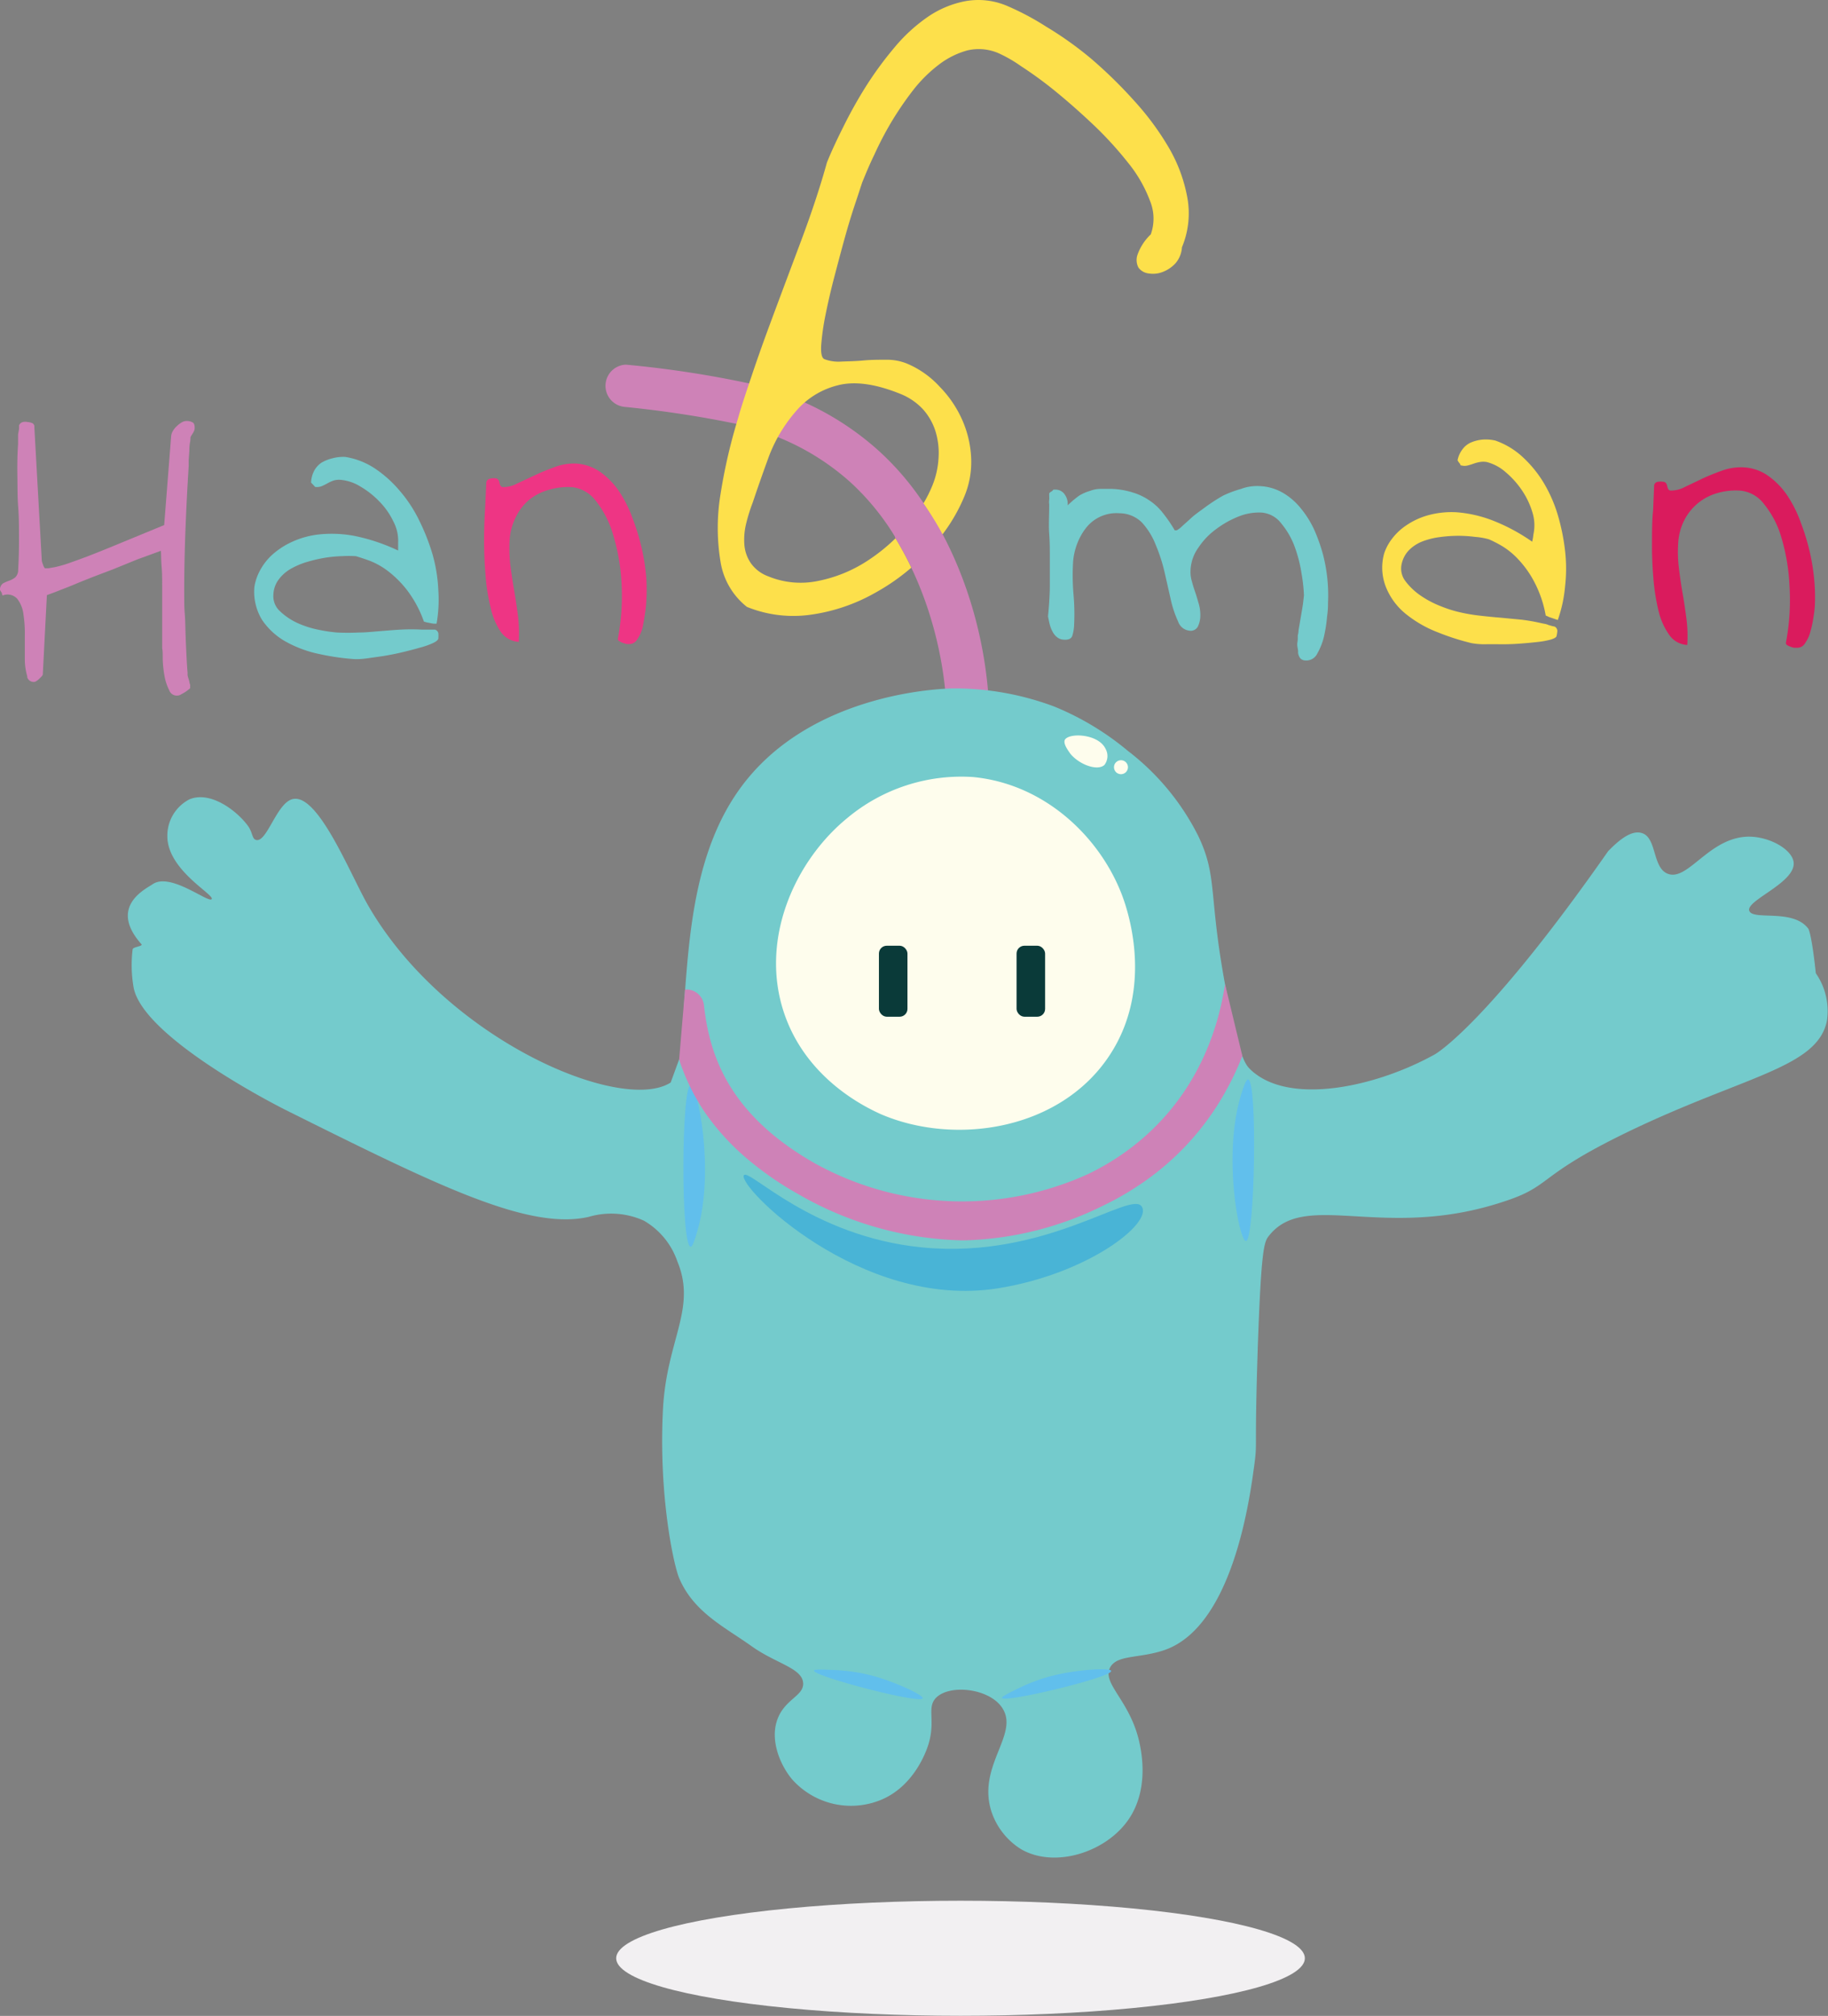 <svg xmlns="http://www.w3.org/2000/svg" viewBox="0 0 201.2 221.79"><rect x="0" y="0" width="201.2" height="221.79" fill="#808080" stroke="none"/><defs><style>.cls-1{fill:#ce82b7;}.cls-2{fill:#fde04b;}.cls-3{fill:#74cbcc;}.cls-4{fill:#ee3584;}.cls-5{fill:#da1b5d;}.cls-6{fill:#fefded;}.cls-7{fill:#61bfec;}.cls-8{fill:#49b4d6;}.cls-9{fill:#0a3a39;}.cls-10{fill:#f2f0f2;}</style></defs><title>logo</title><g id="Layer_2" data-name="Layer 2"><g id="Layer_1-2" data-name="Layer 1"><g id="Layer_1-2-2" data-name="Layer 1-2"><path class="cls-1" d="M101.65,55.35a18.21,18.21,0,0,1-1.85,2.53c-.39.45-.79.88-1.22,1.29a27.35,27.35,0,0,0-4.92-6.06,27,27,0,0,0-8-5,28.29,28.29,0,0,0-4.57-1.47,119.12,119.12,0,0,0-12.31-1.87,2.33,2.33,0,0,1,.1-4.65,115.66,115.66,0,0,1,13.6,2.07,34.48,34.48,0,0,1,6.09,2.09,31.55,31.55,0,0,1,8.24,5.4A30.8,30.8,0,0,1,101.65,55.35Z"/><path class="cls-1" d="M107.48,90.25a2.36,2.36,0,0,1-2.22,1.69,2.76,2.76,0,0,1-.64-.1A2.33,2.33,0,0,1,103,89h0c2.42-8.22,1.17-18.43-2.69-26.53a24.91,24.91,0,0,0,2-1.89,22.14,22.14,0,0,0,1.48-1.73C108.71,68.18,110.39,80.33,107.48,90.25Z"/><path class="cls-2" d="M130.69,21.77a16.9,16.9,0,0,0-2-5.45,30.45,30.45,0,0,0-3.79-5.16,50.74,50.74,0,0,0-4.74-4.65,38.72,38.72,0,0,0-5-3.57A29.46,29.46,0,0,0,110.85.65,8.05,8.05,0,0,0,106.3.12a10.89,10.89,0,0,0-4.2,1.75,18.25,18.25,0,0,0-3.68,3.39A39.07,39.07,0,0,0,95.3,9.52,49.36,49.36,0,0,0,92.8,14c-.74,1.47-1.33,2.76-1.78,3.87-.73,2.63-1.67,5.48-2.83,8.58s-2.35,6.25-3.54,9.47q-1.17,3.16-2.21,6.3c-.37,1.1-.74,2.21-1.06,3.29-.11.39-.23.78-.34,1.16a60.36,60.36,0,0,0-1.74,7.73,22.78,22.78,0,0,0,0,7.37,7.89,7.89,0,0,0,2.91,5,13.57,13.57,0,0,0,7.1.85,19.94,19.94,0,0,0,7-2.39,23.28,23.28,0,0,0,4-2.78c-.53-1.11-1.11-2.18-1.74-3.23a20.1,20.1,0,0,1-3.19,2.54,15.4,15.4,0,0,1-5.31,2.15,9.37,9.37,0,0,1-5.51-.5A4.06,4.06,0,0,1,82.67,62a4.15,4.15,0,0,1-.74-2.06,7.42,7.42,0,0,1,.2-2.35,19.06,19.06,0,0,1,.73-2.33q.77-2.31,1.81-5.15a17.71,17.71,0,0,1,.93-2,16.85,16.85,0,0,1,2-2.86,8.84,8.84,0,0,1,4.58-2.85c1.85-.49,4.15-.18,6.88.92A6.87,6.87,0,0,1,101.56,45a6.56,6.56,0,0,1,1.42,2.5,8.12,8.12,0,0,1,.32,2.9,9.37,9.37,0,0,1-.67,3,14.75,14.75,0,0,1-1,2,38.7,38.7,0,0,1,2.07,3.44,18.87,18.87,0,0,0,2.45-4.24,9.86,9.86,0,0,0,.74-4.26,11.6,11.6,0,0,0-1-4.18,12.36,12.36,0,0,0-2.46-3.61A10.28,10.28,0,0,0,99.82,40a5.86,5.86,0,0,0-2.27-.42c-.84,0-1.68,0-2.52.08s-1.63.09-2.41.12a4.43,4.43,0,0,1-1.87-.26c-.29-.11-.41-.61-.37-1.47a26.74,26.74,0,0,1,.47-3.35c.27-1.35.6-2.79,1-4.31s.79-3,1.19-4.43.78-2.64,1.13-3.68.59-1.8.73-2.21c.34-.83.74-1.83,1.31-3a36.78,36.78,0,0,1,1.86-3.58,35.92,35.92,0,0,1,2.38-3.5,15.38,15.38,0,0,1,2.85-2.85,9.14,9.14,0,0,1,3.16-1.59,5.48,5.48,0,0,1,3.46.31,15.09,15.09,0,0,1,2.46,1.42,43.65,43.65,0,0,1,3.83,2.8q2.08,1.7,4.22,3.73a39.69,39.69,0,0,1,3.76,4.13,14.91,14.91,0,0,1,2.39,4.17,5.13,5.13,0,0,1,.08,3.68A5.69,5.69,0,0,0,125.21,28a1.78,1.78,0,0,0,.09,1.43,1.59,1.59,0,0,0,1.1.65,2.92,2.92,0,0,0,1.52-.14,3.68,3.68,0,0,0,1.43-.94,2.93,2.93,0,0,0,.74-1.79A9.66,9.66,0,0,0,130.69,21.77Z"/><path class="cls-1" d="M103.85,59a21.93,21.93,0,0,1-1.51,1.81,23.05,23.05,0,0,1-1.84,2c-.54-1.16-1.34-2.6-2-3.7.43-.43.89-1.31,1.3-1.78a14.36,14.36,0,0,0,1.65-2.22C102.24,56.22,103.2,57.72,103.85,59Z"/><path class="cls-1" d="M15.44,61.43c-.27.09-.67.26-1.19.47l-1.82.74-2.11.8c-.73.29-1.47.58-2.13.86s-1.29.51-1.84.73-.94.35-1.19.45l-.45,8.71c0,.09-.12.24-.34.44a1.89,1.89,0,0,1-.5.38A.74.74,0,0,1,3,74.52l0-.11a6.82,6.82,0,0,1-.27-1.9V70a13.94,13.94,0,0,0-.15-2.41,3.43,3.43,0,0,0-.7-1.73,1.45,1.45,0,0,0-1.6-.34,1.81,1.81,0,0,1-.09-.31A1.93,1.93,0,0,1,0,64.91a.82.82,0,0,1,.34-.73A5.24,5.24,0,0,1,1,63.89a2.32,2.32,0,0,0,.66-.35A1.14,1.14,0,0,0,2,62.67q.1-1.74.09-3.45c0-1.14,0-2.3-.09-3.46s-.07-2.33-.09-3.48,0-2.3.08-3.43V47.79l.11-.62V46.8a.62.62,0,0,1,.42-.37,1.2,1.2,0,0,1,.5,0,1.58,1.58,0,0,1,.52.12.41.41,0,0,1,.24.44l.82,14.68a1.71,1.71,0,0,0,.13.44,1.07,1.07,0,0,0,.21.41h.4l.74-.13a13.7,13.7,0,0,0,1.86-.56c.9-.31,2.14-.78,3.72-1.42l6.41-2.64.77-9.82a1.46,1.46,0,0,1,.21-.57,2.34,2.34,0,0,1,.48-.56,3,3,0,0,1,.54-.39,1.1,1.1,0,0,1,.53-.11,1.27,1.27,0,0,1,.63.17c.15.09.22.35.19.73a1.3,1.3,0,0,1-.2.45c-.13.21-.21.34-.24.4s0,.32-.07.61a5.41,5.41,0,0,0-.07.93l-.07,1v.63c-.15,2.45-.28,4.92-.37,7.41s-.14,4.94-.12,7.37c0,.3,0,.81.06,1.56s.06,1.54.09,2.38.07,1.66.11,2.44.08,1.32.11,1.64a1.22,1.22,0,0,0,0,.27,3,3,0,0,0,.11.4,2.6,2.6,0,0,1,.1.4.81.81,0,0,0,.07.22v.39l-.28.23a3.62,3.62,0,0,1-.38.26l-.38.21a.68.68,0,0,1-.27.1.89.89,0,0,1-1-.59,5.6,5.6,0,0,1-.52-1.59,13.27,13.27,0,0,1-.19-1.78c0-.58,0-1-.06-1.22V64.56c0-.79,0-1.53-.06-2.21s-.05-1.28-.08-1.75Z"/><path class="cls-3" d="M28,64.58a5.54,5.54,0,0,1,.54-1.67,6.55,6.55,0,0,1,1.34-1.8,8.6,8.6,0,0,1,2.21-1.47,9.62,9.62,0,0,1,3-.84,13.56,13.56,0,0,1,3.92.16,20.94,20.94,0,0,1,4.81,1.61v-.82a4.55,4.55,0,0,0-.51-2.35,8.12,8.12,0,0,0-1.54-2.21,9.6,9.6,0,0,0-2.1-1.66,5,5,0,0,0-2.21-.74,2.06,2.06,0,0,0-.74.08,4.17,4.17,0,0,0-.65.29c-.21.12-.42.22-.61.31a1.44,1.44,0,0,1-.68.11c-.06,0-.09,0-.09,0l-.08-.09-.22-.24q-.15-.14-.15-.18a3,3,0,0,1,.37-1.33,2.51,2.51,0,0,1,.78-.84,4.41,4.41,0,0,1,1.17-.47A4.65,4.65,0,0,1,38,50.27a8.29,8.29,0,0,1,3.26,1.27A13.16,13.16,0,0,1,44,54a15,15,0,0,1,2.14,3.26A23.26,23.26,0,0,1,47.61,61a16.91,16.91,0,0,1,.63,3.87,15.21,15.21,0,0,1-.19,3.75h-.27a3.08,3.08,0,0,1-.47-.08,3.43,3.43,0,0,1-.44-.09l-.21-.06a12.68,12.68,0,0,0-1.84-3.44,11.5,11.5,0,0,0-2.12-2.12,8.24,8.24,0,0,0-2-1.13c-.63-.23-1.15-.4-1.54-.51a13.36,13.36,0,0,0-1.55,0,14.61,14.61,0,0,0-1.87.18,16.76,16.76,0,0,0-2,.47,8.45,8.45,0,0,0-1.8.78,4.38,4.38,0,0,0-1.29,1.17,2.94,2.94,0,0,0-.56,1.64,2.23,2.23,0,0,0,.73,1.82,7,7,0,0,0,1.93,1.3,10.71,10.71,0,0,0,2.33.74,16.28,16.28,0,0,0,2,.3q1.2.06,2.4,0c.79,0,1.57-.09,2.34-.15s1.55-.13,2.31-.17a21.67,21.67,0,0,1,2.28,0h.3l.46,0,.43,0h.28a.55.55,0,0,1,.37.41,4.68,4.68,0,0,1,0,.53c0,.17-.19.35-.57.53a8.67,8.67,0,0,1-1.48.52c-.59.17-1.24.34-2,.52s-1.42.3-2.08.41l-1.85.26a8.19,8.19,0,0,1-1.21.07,26.38,26.38,0,0,1-3.86-.55,13,13,0,0,1-3.68-1.34,7.66,7.66,0,0,1-2.67-2.42A5.92,5.92,0,0,1,28,64.58Z"/><path class="cls-4" d="M53.52,53.17a.49.49,0,0,1,.32-.48,1.68,1.68,0,0,1,.63-.07.44.44,0,0,1,.37.16.67.67,0,0,1,.13.3,1.23,1.23,0,0,0,.11.34.32.32,0,0,0,.3.17,3.16,3.16,0,0,0,1.51-.38l2-.93c.72-.34,1.46-.64,2.21-.91A6,6,0,0,1,63.39,51a5.18,5.18,0,0,1,2.68.93,8.42,8.42,0,0,1,2.09,2.16,13.55,13.55,0,0,1,1.47,2.95,25.06,25.06,0,0,1,1,3.27,23.42,23.42,0,0,1,.5,3.22,20.16,20.16,0,0,1,0,2.69A11.45,11.45,0,0,1,71,67.44c-.07.51-.15,1-.26,1.54a3.84,3.84,0,0,1-.59,1.34,1,1,0,0,1-.9.54H69a2.9,2.9,0,0,1-.42-.12,1.41,1.41,0,0,1-.37-.18A.28.28,0,0,1,68,70.3a25.12,25.12,0,0,0,.4-6.3,22.18,22.18,0,0,0-.94-5.24,10.82,10.82,0,0,0-1.91-3.69A3.79,3.79,0,0,0,63,53.6a7.33,7.33,0,0,0-2.55.28A6,6,0,0,0,58.23,55a5.76,5.76,0,0,0-1.47,1.92,6.56,6.56,0,0,0-.67,2.53,16.24,16.24,0,0,0,.09,2.79c.12.92.26,1.85.42,2.78s.3,1.86.42,2.8a16.38,16.38,0,0,1,.08,2.8,2.59,2.59,0,0,1-2-1.13A7.58,7.58,0,0,1,54,66.84a20.67,20.67,0,0,1-.56-3.58c-.11-1.32-.16-2.61-.16-3.87s.05-2.47.12-3.59Z"/><path class="cls-3" d="M142.79,71.08a2,2,0,0,1,0-.34,3.29,3.29,0,0,0,.05-.44v-.39l.06-.26a6.26,6.26,0,0,1,.1-.74l.22-1.3c.08-.46.16-.9.21-1.32s.08-.68.09-.8a18.41,18.41,0,0,0-.27-2.42,15.28,15.28,0,0,0-.78-3A8.7,8.7,0,0,0,141,57.56a3,3,0,0,0-2.21-1.17,6.09,6.09,0,0,0-2.5.45,10.56,10.56,0,0,0-2.47,1.4,7.89,7.89,0,0,0-1.91,2,4.57,4.57,0,0,0-.87,2.45,3.54,3.54,0,0,0,.15,1.29c.11.43.25.85.39,1.26s.26.85.39,1.29a4.53,4.53,0,0,1,.14,1.37,2.88,2.88,0,0,1-.25,1,.89.89,0,0,1-1,.48,1.48,1.48,0,0,1-1.19-1,11.69,11.69,0,0,1-.8-2.38L128.19,63a18.43,18.43,0,0,0-1-3.09,7.82,7.82,0,0,0-1.52-2.44,3.53,3.53,0,0,0-2.45-1,4.25,4.25,0,0,0-3.7,1.63,6.68,6.68,0,0,0-1,1.83A6.92,6.92,0,0,0,118.1,62a24.69,24.69,0,0,0,.06,3.44,24,24,0,0,1,.06,3.39,4.61,4.61,0,0,1-.19,1.1c-.1.33-.41.48-.9.45a1.27,1.27,0,0,1-.79-.28,1.88,1.88,0,0,1-.51-.64,3.69,3.69,0,0,1-.31-.84c-.07-.31-.13-.58-.17-.82.12-1.19.19-2.29.2-3.31v-3c0-.95,0-1.84-.07-2.78s0-1.92,0-2.94v-.31a1.48,1.48,0,0,1,0-.46,2.29,2.29,0,0,0,0-.43v-.28a.61.61,0,0,1,.24-.21.73.73,0,0,0,.22-.21h.22a1.21,1.21,0,0,1,1.06.58,1.75,1.75,0,0,1,.29,1.15,11.37,11.37,0,0,1,1.3-1.09A5.08,5.08,0,0,1,120,54a3.22,3.22,0,0,1,1.06-.21h1.33a8.71,8.71,0,0,1,2.27.39,6.46,6.46,0,0,1,1.82.86A6.15,6.15,0,0,1,128,56.45a15.54,15.54,0,0,1,1.3,1.9h.21A2.44,2.44,0,0,0,130,58c.28-.27.65-.58,1.1-1s1-.78,1.6-1.23a19.89,19.89,0,0,1,1.9-1.23,12,12,0,0,1,2-.75,5,5,0,0,1,2-.31,5.54,5.54,0,0,1,2.6.74,7.16,7.16,0,0,1,2,1.74,10.71,10.71,0,0,1,1.48,2.39,18.94,18.94,0,0,1,.95,2.71,17.91,17.91,0,0,1,.54,5.26c0,.29,0,.79-.1,1.47a15.78,15.78,0,0,1-.33,2.17,6.89,6.89,0,0,1-.74,1.92,1.34,1.34,0,0,1-1.27.79.91.91,0,0,1-.55-.18,1,1,0,0,1-.24-.39,1,1,0,0,1-.06-.48Z"/><path class="cls-2" d="M152.34,60.92a5.39,5.39,0,0,1,.81-1.56,6.45,6.45,0,0,1,1.62-1.55,8.16,8.16,0,0,1,2.41-1.12,9.77,9.77,0,0,1,3.14-.33,14,14,0,0,1,3.83.85,20.58,20.58,0,0,1,4.49,2.39l.09-.43.05-.39a4.77,4.77,0,0,0-.11-2.4,8.83,8.83,0,0,0-1.16-2.44,9.69,9.69,0,0,0-1.8-2,5.06,5.06,0,0,0-2.08-1.11,2.3,2.3,0,0,0-.74,0,4.39,4.39,0,0,0-.69.18,6.76,6.76,0,0,1-.65.2,1.34,1.34,0,0,1-.69,0c-.06,0-.08,0-.08,0l-.06-.11c0-.07-.11-.16-.18-.27s-.12-.18-.11-.2a2.87,2.87,0,0,1,.58-1.25,2.28,2.28,0,0,1,1-.74,4.25,4.25,0,0,1,1.22-.28,4.71,4.71,0,0,1,1.35.11,8.59,8.59,0,0,1,3,1.8,13,13,0,0,1,2.31,2.82,15.57,15.57,0,0,1,1.57,3.57,23.13,23.13,0,0,1,.8,3.94,17.13,17.13,0,0,1,0,3.92,15,15,0,0,1-.8,3.69l-.25-.08-.46-.16a2.05,2.05,0,0,1-.41-.16l-.21-.09A12.59,12.59,0,0,0,168.86,64a11.12,11.12,0,0,0-1.74-2.45,8.4,8.4,0,0,0-1.79-1.47,13.43,13.43,0,0,0-1.44-.74,7.58,7.58,0,0,0-1.53-.27,14.56,14.56,0,0,0-1.87-.12,15.12,15.12,0,0,0-2,.14,8.34,8.34,0,0,0-1.91.47,4.3,4.3,0,0,0-1.47.94,3.11,3.11,0,0,0-.83,1.53,2.26,2.26,0,0,0,.41,1.91,7.14,7.14,0,0,0,1.69,1.6,10.83,10.83,0,0,0,2.21,1.16,13.61,13.61,0,0,0,1.87.61,19,19,0,0,0,2.37.42c.79.09,1.57.17,2.34.23l2.3.22a20.86,20.86,0,0,1,2.21.39l.3.06a1.56,1.56,0,0,1,.44.13l.42.12.28.06a.55.55,0,0,1,.29.48,3.12,3.12,0,0,1-.08.52c0,.17-.26.31-.65.43a9.88,9.88,0,0,1-1.52.27c-.62.07-1.29.13-2,.18s-1.45.07-2.12.06-1.29,0-1.87,0a8,8,0,0,1-1.2-.12,26.4,26.4,0,0,1-3.69-1.18,13.07,13.07,0,0,1-3.43-1.94,7.27,7.27,0,0,1-2.21-2.82A5.82,5.82,0,0,1,152.34,60.92Z"/><path class="cls-5" d="M182.06,53.51a.46.46,0,0,1,.32-.48A1.68,1.68,0,0,1,183,53a.51.51,0,0,1,.37.15,1,1,0,0,1,.13.32,1.17,1.17,0,0,0,.11.33.31.31,0,0,0,.3.17,3.22,3.22,0,0,0,1.51-.38l1.95-.93c.73-.34,1.48-.64,2.25-.91a6.05,6.05,0,0,1,2.31-.33,5.1,5.1,0,0,1,2.71.95,8.42,8.42,0,0,1,2.09,2.16,13.55,13.55,0,0,1,1.47,2.95,25.06,25.06,0,0,1,1,3.27,23.42,23.42,0,0,1,.5,3.22,20.28,20.28,0,0,1,.05,2.7,11.65,11.65,0,0,1-.14,1.17,11.51,11.51,0,0,1-.32,1.55,3.92,3.92,0,0,1-.59,1.34,1,1,0,0,1-.9.54l-.3,0a1.52,1.52,0,0,1-.43-.12,1.49,1.49,0,0,1-.36-.17.26.26,0,0,1-.14-.27,25.12,25.12,0,0,0,.39-6.3,22,22,0,0,0-.89-5.27,10.36,10.36,0,0,0-1.91-3.68,3.69,3.69,0,0,0-2.61-1.48,7.16,7.16,0,0,0-2.56.28,5.85,5.85,0,0,0-3.62,3,6.37,6.37,0,0,0-.66,2.53,14.47,14.47,0,0,0,.09,2.79c.11.92.25,1.85.41,2.78s.3,1.86.42,2.8a15.4,15.4,0,0,1,.08,2.8,2.57,2.57,0,0,1-2-1.13,7.6,7.6,0,0,1-1.17-2.65,22.79,22.79,0,0,1-.56-3.58q-.17-2-.15-3.87c0-1.27,0-2.47.12-3.58Z"/><path class="cls-3" d="M73.82,119.1c-5.47,3.5-25.06-4.86-33.46-19.76-2-3.62-5.39-12-8.11-11.43-1.78.35-2.87,4.84-4.07,4.5-.47-.13-.35-.84-.93-1.6C26,89.14,23.14,87,20.86,87.94A4.49,4.49,0,0,0,18.42,92c0,3.74,5.21,6.43,4.88,6.92s-4.56-3-6.51-1.63c-.84.56-4.88,2.51-1.19,6.63,0,.21-.92.26-1,.51a14.35,14.35,0,0,0,.11,4.24c1.12,5.67,16.69,13.43,16.69,13.43,16.75,8.34,26.7,13.27,33.37,11.79a8.74,8.74,0,0,1,6.1.41,8.27,8.27,0,0,1,3.68,4.47c2.16,5.21-1.18,8.61-1.58,16.28-.49,9.49,1.18,17.18,1.8,18.62,1.61,3.73,5,5.34,7.93,7.43,2.69,1.93,5.59,2.41,5.7,4.07.09,1.44-2.06,1.76-2.86,4.07s.37,5,1.63,6.51a8.67,8.67,0,0,0,9.36,2.44c4.28-1.48,5.62-6.12,5.7-6.41.74-2.6-.25-3.93.81-5,1.56-1.54,6-1,7.33,1.22,1.78,2.89-2.9,6.38-1.22,11.39a7.74,7.74,0,0,0,3.25,4.07c3.69,2.12,9.31.35,11.8-3.26,2.3-3.32,1.43-7.46,1.22-8.44-1-4.63-4.11-6.47-3.26-8.25.74-1.51,3.27-1,6.1-2,7.49-2.7,9.31-16.81,9.78-20.21.39-2.91,0-.93.4-13.13.38-10.88.7-11.56,1.23-12.21,4-5.07,12.56.57,25.63-3.69,5.66-1.8,3.55-2.73,13.77-7.69,12.8-6.19,20.9-7.06,22-12.21a7.26,7.26,0,0,0-1.21-5.29c-.47-4.42-.82-4.89-.82-4.89-1.67-2.28-6.16-.86-6.51-2s5.09-3.07,4.89-5.29c-.14-1.43-2.6-2.83-4.89-2.85-4.42,0-6.74,5-9,4.07-1.68-.69-1.16-4-2.84-4.47-1.19-.36-2.62.9-3.69,2C163.55,112.88,157.93,116,157.93,116c-6.33,3.52-15.43,5.5-19.8,2.1a5.11,5.11,0,0,1-.55-.48c-.39-.38-.88-1-1.7-4.3-.22-.91-.46-2-.74-3.43-2.25-11.33-1-13.2-3.25-17.91a27.07,27.07,0,0,0-7.74-9.36,30.78,30.78,0,0,0-8.1-4.88,31.28,31.28,0,0,0-11-2c-.9,0-15.81.26-23.59,11-4.89,6.74-5.56,15.63-6.1,22.79-.2,2.68-.18,4.54-.2,5.9Z"/><path class="cls-6" d="M107.09,85.49A19.58,19.58,0,0,0,93.26,90c-5.77,4.71-9.73,13.4-6.92,21.57,2.51,7.28,9.1,10.32,10.58,11,8.17,3.53,19.8,1.8,25.23-6.5,5.16-7.87,1.64-16.88,1.22-17.91C120.88,91.93,114.88,86.23,107.09,85.49Z"/><path class="cls-7" d="M76,119.4c.74-.14,2.73,9.34.74,16.09-.24.79-.52,1.76-.74,1.68C74.91,136.84,75,119.58,76,119.4Z"/><path class="cls-7" d="M137.15,136.54c-.74.14-2.62-9.37-.55-16.1.25-.79.55-1.75.8-1.67C138.43,119.1,138.11,136.35,137.15,136.54Z"/><path class="cls-7" d="M101.56,186.85c.11-.33-2.75-1.67-5.16-2.38a19.2,19.2,0,0,0-4.59-.73c-1.32-.06-2.21-.1-2.21.07C89.47,184.4,101.34,187.52,101.56,186.85Z"/><path class="cls-7" d="M122.3,183.84c0-.35-3.21-.18-5.66.34a19.24,19.24,0,0,0-4.42,1.51c-1.18.57-2,1-1.94,1.12C110.49,187.4,122.43,184.53,122.3,183.84Z"/><path class="cls-1" d="M75.4,108.87a1.94,1.94,0,0,1,2.08,1.72c.58,5.2,2.5,11.88,12.19,17.39a33.43,33.43,0,0,0,30.22,1.13c8.17-4,13.49-11.35,14.94-20.8v-.06h0l1.91,7.93a30.63,30.63,0,0,1-1.54,3.34h0a29.6,29.6,0,0,1-10.32,11.19,30.18,30.18,0,0,1-3.33,1.87A36.44,36.44,0,0,1,106,136.47a37.77,37.77,0,0,1-18.26-5.16,35.17,35.17,0,0,1-5.44-3.77,26.31,26.31,0,0,1-4.72-5.16h0c-.3-.45-.59-.9-.84-1.35h0a16.57,16.57,0,0,1-.82-1.55h0c-.23-.47-.43-.91-.61-1.37h0c-.21-.52-.4-1-.56-1.56h0Z"/><path class="cls-8" d="M81.88,129.3c.56-.78,7.46,6.74,19.59,7.94,13.64,1.36,23-6.34,24.2-4.49s-6,7.44-15.88,9C94.68,144.12,81.08,130.45,81.88,129.3Z"/><path class="cls-6" d="M117.2,81.4c.45-.81,3.72-.68,4.49,1a1.61,1.61,0,0,1-.13,1.76c-.74.69-2.73,0-3.75-1.23C117.59,82.6,117,81.85,117.2,81.4Z"/><circle class="cls-6" cx="123.38" cy="84.41" r="0.77"/><rect class="cls-9" x="111.89" y="104.05" width="3.14" height="7.81" rx="0.86"/><rect class="cls-9" x="96.74" y="104.05" width="3.14" height="7.81" rx="0.86"/></g><ellipse class="cls-10" cx="105.72" cy="215.45" rx="37.9" ry="6.33"/></g></g></svg>